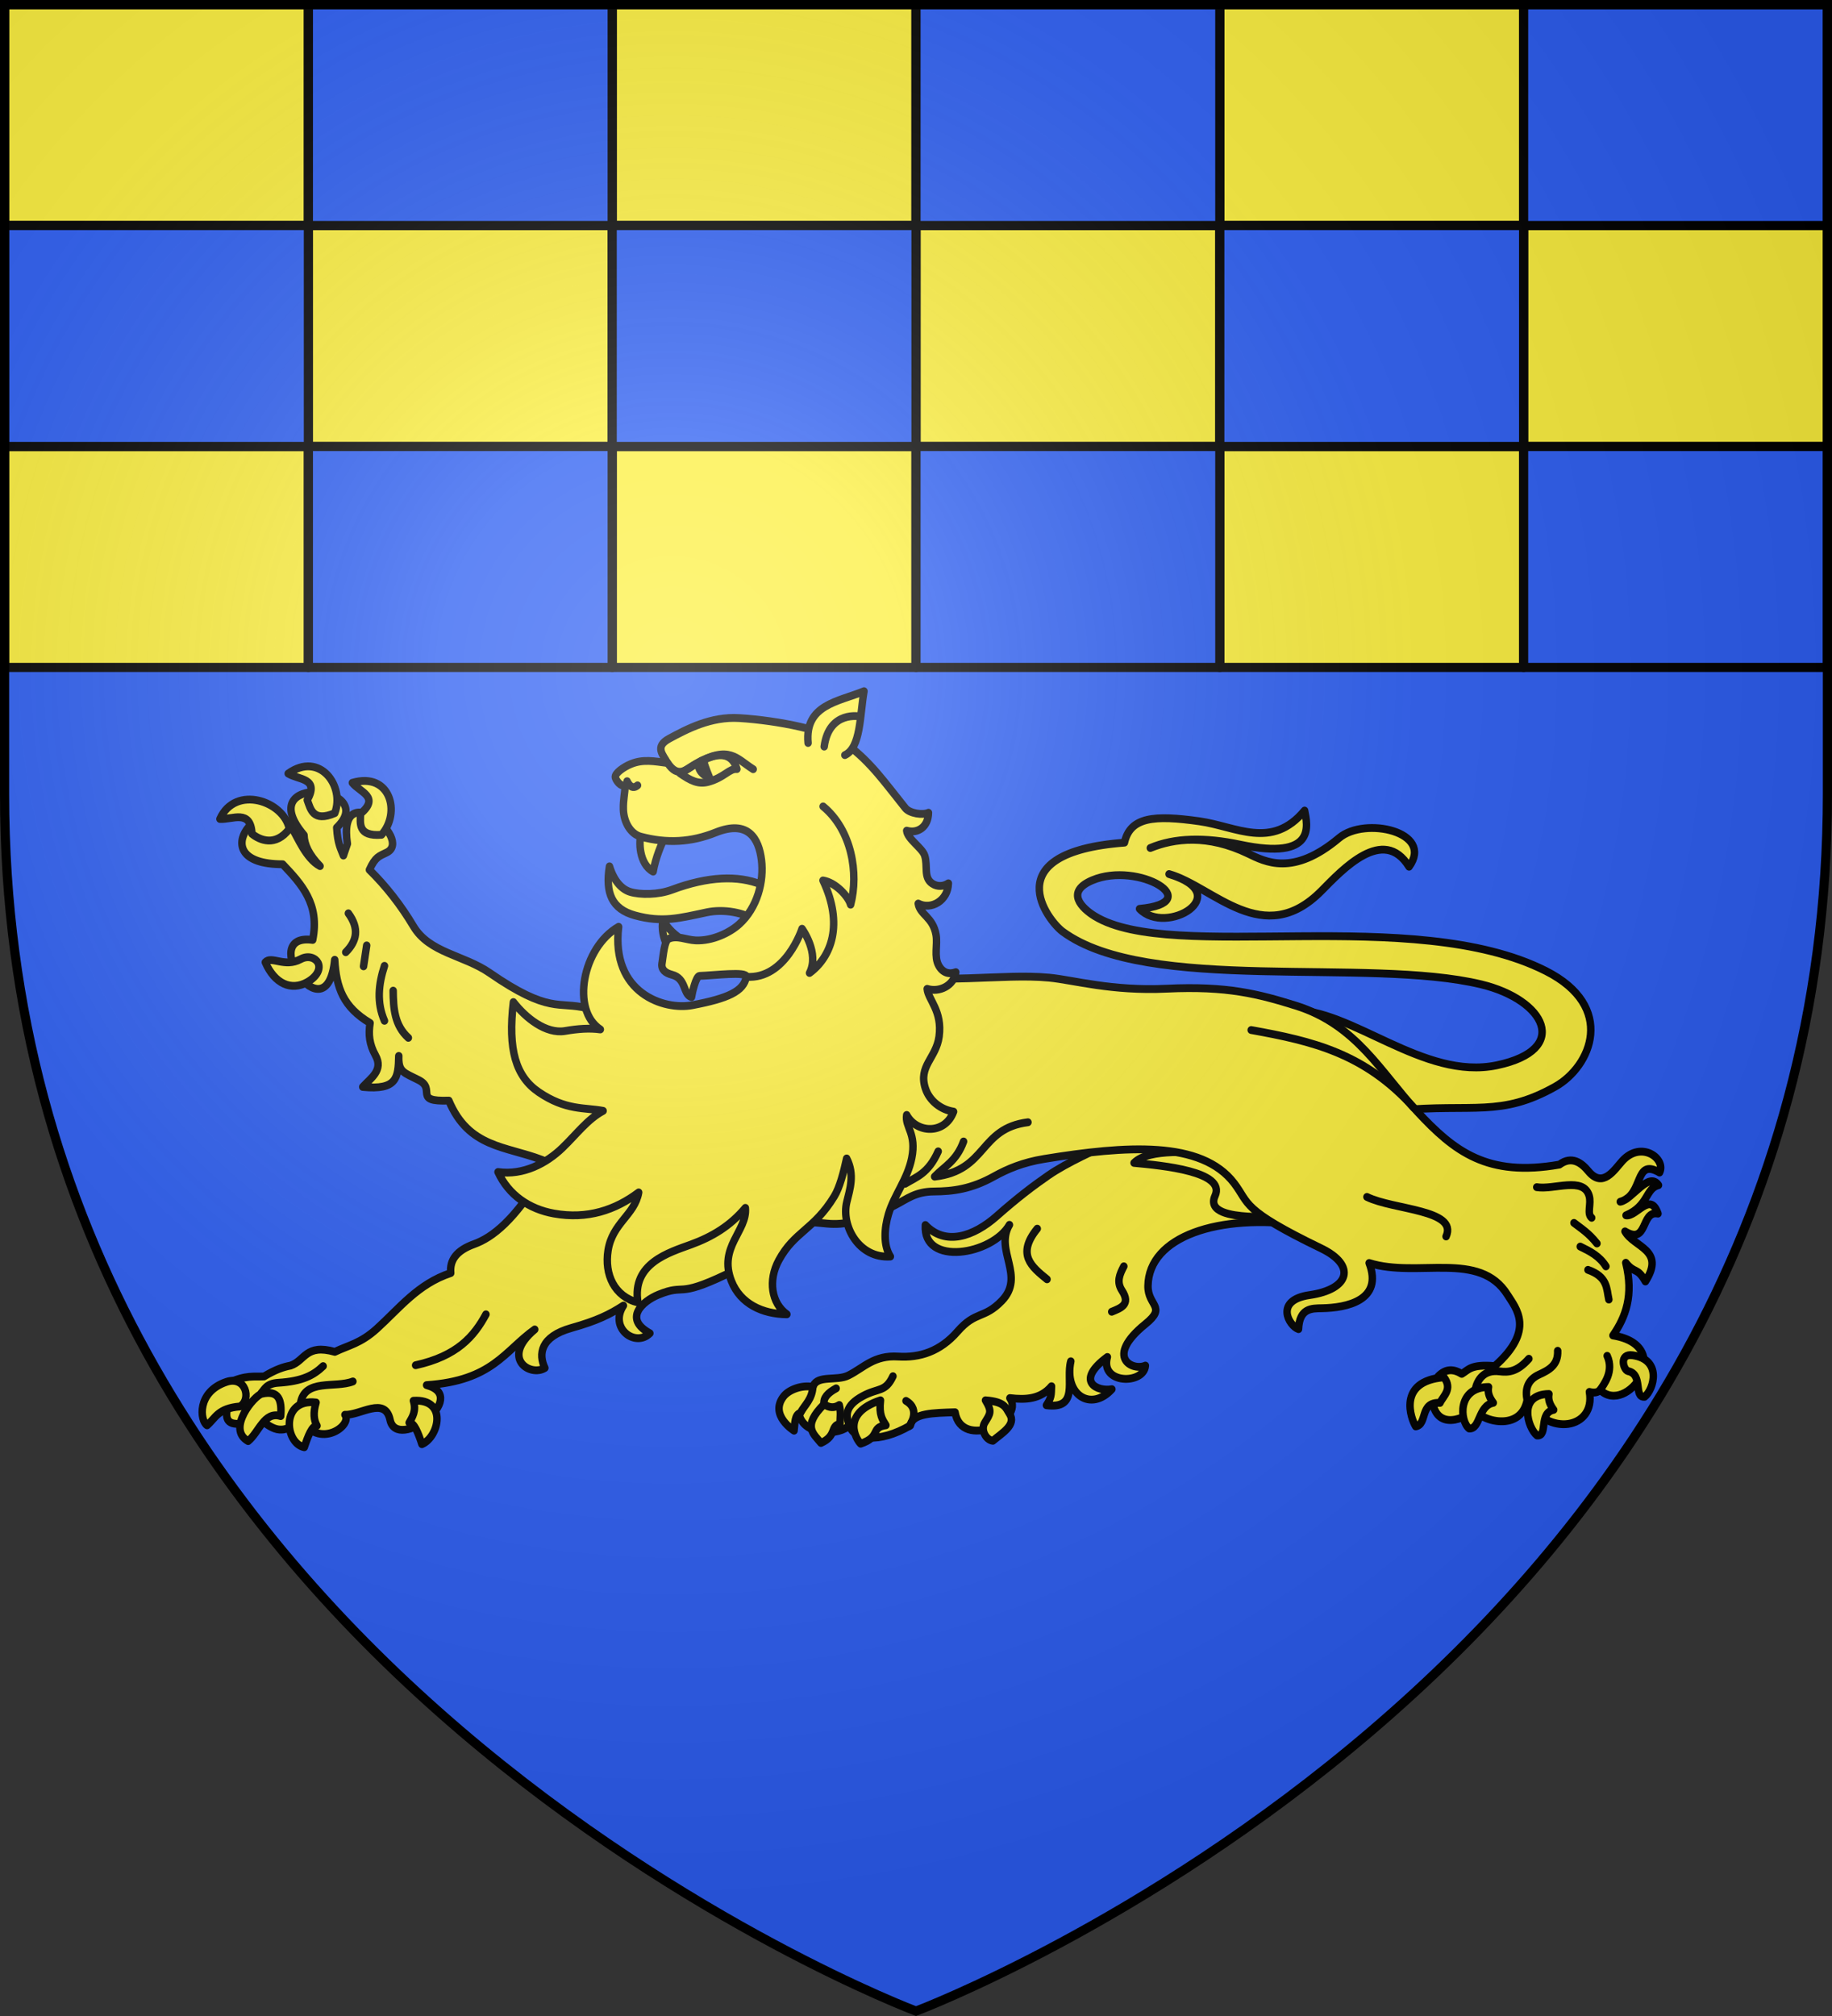 <svg xmlns="http://www.w3.org/2000/svg" width="600" height="660" viewBox="-300 -300 600 660"><rect x="-300" y="-300" width="600" height="660" fill="#333333" stroke="none"/><radialGradient id="c" cx="-80" cy="-80" r="405" gradientUnits="userSpaceOnUse"><stop offset="0" stop-color="#fff" stop-opacity=".31"/><stop offset=".19" stop-color="#fff" stop-opacity=".25"/><stop offset=".6" stop-color="#6b6b6b" stop-opacity=".125"/><stop offset="1" stop-opacity=".125"/></radialGradient><clipPath id="a"><path d="M-298.5-298.5h597v258.503C298.5 246.206 0 358.398 0 358.398S-298.5 246.206-298.5-39.997z"/></clipPath><path fill="#2b5df2" d="M-298.5-298.5h597v258.543C298.5 246.291 0 358.5 0 358.5S-298.5 246.291-298.5-39.957z"/><g stroke="#000" stroke-linecap="round" stroke-linejoin="round"><g stroke-width="3" clip-path="url(#a)"><path fill="#fcef3c" d="M99.5-153.833H199V-81.5H99.5zm-199 0H0V-81.5h-99.5zm-199 0h99.5V-81.5h-99.5zM199-226.167h99.5v72.334H199zm-199 0h99.5v72.334H0zm-199 0h99.5v72.334H-199zM99.5-298.5H199v72.333H99.5zm-199 0H0v72.333h-99.5zm-199 0h99.5v72.333h-99.5z"/><path fill="#2b5df2" d="M199-153.833h99.5V-81.5H199zm-199 0h99.5V-81.5H0zm-199 0h99.5V-81.5H-199zm298.5-72.334H199v72.334H99.5zm-199 0H0v72.334h-99.5zm-199 0h99.5v72.334h-99.5zM199-298.5h99.5v72.333H199zm-199 0h99.5v72.333H0zm-199 0h99.5v72.333H-199z"/></g><g stroke-width="2.646"><g fill="#fcef3c"><path d="M387.44 131.408c21.577-.704 47.042 23.92 73.239 18.652 26.357-5.3 17.123-22.134-5.614-27.356-40.178-9.228-118.452 3.312-148.519-17.861-4.998-3.52-24.312-26.725 21.946-30.07 2.042-8.742 10.61-9.367 26.54-7.235 13.237 1.772 25.683 9.797 37.384-3.617.947 4.742 4.46 17.043-22.839 11.53-12.627-2.55-23.356-2.334-31.898 1.13 8.559-3.295 20.295-4.718 34.705 1.894 6.014 2.759 15.884 7.864 32.303-5.297 9.102-7.296 33.763-2.085 24.794 9.734-9.1-14.013-23.63.975-31.068 8.14-20.694 19.934-38.275-1.35-54.1-5.653 24.031 6.876-1.082 21.115-10.462 11.757 24.081-2.101-.389-16.262-16.777-9.653-9.663 3.896-3.73 9.434.873 12.128 27.44 16.054 113.095-4.116 160.084 18.55 25.05 12.084 16.126 32.253 3.318 39.114-19.37 10.377-29.037 5.696-55.505 8.026zM392.337 204.21c-30.687-4.179-55.202 3.839-55.49 20.431-.12 6.895 6.84 6.963-.924 12.95-14.655 11.301-4.433 15.987 0 14.046-.439 6.432-16.22 6.398-13.49-2.914-11.88 8.407-3.284 11.84 1.6 10.895-7.39 7.738-17.07 1.935-14.57-9.438-1.858 6.143 3.089 16.331-8.649 14.865 1.82-2.663 1.67-3.388 1.802-6.425-3.866 4.383-9.162 4.65-14.773 4.01 5.525 7.623-17.22 17.708-19.458 4.79-7.581.237-15.162.264-15.854 4.468-11.263 6.275-20.414 4.797-21.62-.139-3.2 3.568-15.832 3.862-17.804-3.378 1.32-2.643 2.388-3.946 4.99-9.89 1.604-3.665 8.357-1.558 12.454-3.512 5.454-2.602 9.05-6.902 17.656-6.385 7.612.457 14.868-1.693 21.04-8.446 6.488-7.098 9.331-4.123 15.713-10.389 8.533-8.378-2.633-17.088 2.726-25.72-6.04 10.149-30.813 14.188-29.832.065 7.09 7.126 17.098 3.945 25.354-3.03 7.306-6.171 12.987-10.257 18.327-13.774 13.183-8.682 40.122-16.982 45.04-23.623zM206.735 209.824l5.036-47.081-89.491 23.606c-10.085 16.09-18.035 21.966-24.564 24.208-6.23 2.14-8.688 5.398-8.28 9.781-11.671 3.68-18.204 11.91-26.22 18.829-5.811 5.016-9.978 5.556-14.904 7.825-10.42-2.808-10.524 3.007-15.732 4.646-2.429.449-5.185 1.26-9.383 3.668-3.615.186-6.168-.568-12.696 2.2 3.733 4.243-8.934 18.664 11.09 12.175 3.905 2.738 8.081 6.63 14.577-.193 6.267 10.77 18.558 2.408 15.732-1.222 5.447.25 14.206-6.348 16.008 1.711 2.448 10.943 28.561-7.737 12.972-11.737 23.375-1.492 27.615-11.525 38.364-18.829-12.239 9.793-1.516 16.114 3.588 13.032-2.317-4.673-1.613-10.564 9.384-13.52 9.169-2.466 13.576-4.551 18.492-7.581-5.162 7.585 4.168 14.238 9.384 9.364-9.49-4.955-2.646-10.834 3.094-13.068 9.788-3.808 6.153 1.296 23.953-6.81z" transform="matrix(.923 0 0 .968 -234.93 -96.515)"/><path d="M121.674 182.017c-12.726-4.65-25.887-3.99-32.913-20.007-12.91.476-4.35-3.83-10.656-6.923-5.221-2.561-7.324-2.598-7.104-8.182-.178 7.355-.568 11.63-12.786 10.49 2.698-2.903 7.485-5.588 4.499-10.7-2.172-3.718-2.533-7.085-1.895-10.91-9.51-5.416-11.97-11.845-12.55-21.398-2.816 26.61-27.9-9.356-7.814-6.713C43.053 95.511 36.452 88.78 29.8 82.08c-30.209 0-5.037-27.38 3.552-11.749 1.673 2.364 4.688 9.833 9.708 12.378-3.888-3.79-5.581-7.258-5.683-10.49-18.875-21.2 27.135-16.816 11.603-2.517.335 5.561 1.437 7.043 2.368 9.44l1.42-3.985c-3.638-23.26 23.533-1.566 13.971 2.937-2.689 1.266-4.048 1.418-6.157 5.874 5.862 5.496 11.117 11.873 15.629 19.09 5.658 9.052 17.814 9.69 26.994 15.735 21.306 14.032 24.452 9.544 34.571 11.958l73.995 31.992-69.036 26.97zM331.91 183.088c10.13.901 32.662 2.914 28.738 11.121-2.643 5.528 5.769 6.66 11.727 7.024 5.487.336 6.658-1.384 7.432-2.487l-20.15-19.137c-6.385.151-22.323-1.693-27.747 3.48" transform="matrix(.923 0 0 .968 -234.93 -96.515)"/><path d="M241.243 118.698c21.799 4.404 43.515.196 60.561 1.744 8.619.782 22.055 4.615 41.744 3.721 21.348-.969 32.468 1.788 45.774 5.748 21.527 6.405 30.326 22.762 43.058 35.822 13.144 13.482 24.88 22.208 50.452 17.928 4.373-3.09 7.855-.584 10.237 2.18 5.2 6.036 9.274-.489 12.108-3.442 6.72-7 15.597-.71 13.182 3.948-9.144-5.128-5.403 7.611-13.924 9.869 4.225-.72 10.085-10.412 13.552-5.593-4.647 1.083-3.484 6.97-11.51 10.198 3.74.556 8.586-8.22 11.325-.575-6.15-1.21-3.487 10.786-11.696 6.003 3.206 5.461 14.443 6.178 7.24 16.942-2.96-4.99-3.775-2.494-6.962-6.333 2.857 11.039-.035 18.341-4.548 24.59 22.774 3.574 4.831 27.292-4.549 18.423-.784.863-2.031 1.11-3.806.658 2.296 12.704-15.061 15.254-22.092 2.796-2.397 11.798-18.727 6.281-18.38 2.632-1.54 2.58-12.667 8.336-15.038-1.152-.702-2.812.921-6.266 1.857-9.54 2.785-2.738 5.57-2.455 8.354-.822 2.449-1.372 3.177-3.33 11.696-2.632 14.5-12.254 7.518-19.56 4.549-24.097-9.927-15.165-31.868-5.599-49.105-10.773 5.09 12.72-8.152 15.149-16.709 15.297-3.682.063-8.018-.09-8.354 7.072-3.471-1.149-8.621-9.799 3.898-11.513 14.34-1.965 16.622-10.056 4.178-15.79-28.657-13.207-25.39-15.144-30.911-22.041-11.625-14.52-38.314-12.74-67.392-8.225-7.544 1.172-13.079 3.404-17.823 5.922-8.056 4.275-14.516 5.053-21.35 5.099-6.553.043-9.54 2.55-13.738 4.605-11.512 5.634-18.145 6.788-24.134 6.25l-54.12-4.859z" transform="matrix(.923 0 0 .968 -234.93 -96.515)"/></g><path fill="none" d="M497.287 259.87c1.255-1.847 5.016-6.217 2.493-11.532m-46.825 11.554c.698-3.553 3.178-6.958 8.594-6.302 3.057.37 6.237.272 10.447-4.267m-.519 14.244c-1.066-4.117.293-7.213 4.075-8.861 3.6-1.57 6.864-3.24 6.668-8.074M36.127 264.418c1.418-8.469 12.3-5.06 18.586-7.418m-32.483 3.857c1.157-1.137 1.744-3.156 6.028-3.411 8.564-.51 12.479-2.513 15.906-5.638m177.751 12.912c-.384-2.15 1.356-3.88 4.278-5.38m25.945 12.764s4.318-5.502-1.16-8.533m-20.066 8.178c-1.512-3.348-1.442-6.61 4.706-9.788 5.63-2.91 8.013-1.21 10.736-6.731M250.665 190.138c4.047-2.333 8.22-3.45 11.736-10.954m31.853-9.84c-17.472 2.085-14.357 16.296-33.11 18.38 3.563-3.523 7.714-5.226 10.268-11.882m102.055-37.69c21.783 3.752 40.297 7.851 57.667 26.264m-16.593 30.178c9.442 4.428 32.365 4.262 28.08 13.368M488 203.374c2.634 1.95 5.146 3.366 8.15 6.958m-5.927 1.05c3.434 1.588 6.839 3.224 9.113 6.695m-6.372 1.182c7.06 2.362 6.554 6.349 7.41 10.043m-25.583-38.007c6.198.962 16.504-3.682 18.588 2.893.872 2.754-.912 6.109.9 7.467M59.613 109.533l-1.114 7.073m-5.384-17.928c3.927 5.09 3.058 9.383-.928 13.158m13.738 4.606c-2.112 6.195-2.817 12.39 0 18.586m3.089-10.198c.045 5.939.472 11.741 5.384 15.955m2.584 110.727c14.798-3.104 20.751-9.8 24.948-17.208m195.625-28.973c-7.473 8.765-1.943 12.922 3.469 17.12m22.958 10.975c3.059-1.22 6.91-2.373 3.633-7.17-2.005-2.936-.836-5.463.661-8.195" transform="matrix(.923 0 0 .968 -234.93 -96.515)"/><path fill="#fcef3c" d="M57.42 65.015c7.038-5.737-.23-7.27-2.891-10.484 13.567-3.767 17.27 10.207 10.349 17.593-8.517.61-7.507-3.913-7.457-7.109M38.53 60.38c4.397-7.524-3.024-6.763-6.766-8.976 11.295-7.652 20.17 4.358 16.517 13.396-7.769 3.154-8.565-1.403-9.752-4.42m-2.337 53.798c-5.754 2.935-10.372-1.264-12.55 1.049 3.254 7.216 9.176 9.809 14.918 6.713 3.598-1.94 4.777-4.613 3.789-6.504-.805-1.54-3.315-2.708-6.157-1.258M18.907 71.8c-.437-8.464-6.876-4.776-11.365-5.035 5.463-11.63 22.688-6.089 24.626 3.357-4.948 6.172-10.53 3.766-13.26 1.678m57.29 191.728c12.22-.77 9.076 12.27 3.013 14.686-1.344-3.859-2.736-7.307-4.52-7.27 1.135-1.895 2.601-3.94 1.507-7.416m-34.544.593c-12.556-1.512-11.253 13.754-4.186 15.131 1.345-3.858 2.736-7.307 4.52-7.269-1.134-1.895-1.429-4.386-.334-7.862m-24.11 13.054c-7.782-4.109 2.208-15.445 4.855-16.02 6.044-1.315 7.186 2.184 6.697 7.565-5.843-1.77-7.74 5.55-11.553 8.455m-2.847-11.719c4.134-2.462 1.936-10.491-4.856-8.307C-.75 260.555.46 270.302 2.975 271.835c3.033-2.449 3.767-5.747 11.72-6.379m498.37-3.267c-4.001.315-.441-7.665-5.894-8.682-1.692-.464-3.273-6.043 1.684-5.358 10.519 1.452 7.497 11.562 4.21 14.04m-38.16 13.09c4.002.315.442-7.665 5.895-8.682-1.202-1.573-2.1-3.248-1.684-5.358-11.208.144-7.497 11.562-4.21 14.04m-24.114-2.374c4.003.315 3.122-7.665 8.575-8.682-1.203-1.573-2.1-3.248-1.684-5.358-11.208.144-10.176 11.562-6.89 14.04m-18.947-.698c4.313-.702 1.202-8.32 8.605-7.953 1.143-2.372 4.566-4.629 1.42-8.66-16.775 1.31-11.648 14.19-10.025 16.613m-152.66-8.832c2.443 3.832 1.69 4.529-.265 7.57-1.523 2.367.364 5.841 2.887 6.124 3.249-2.625 8.399-5.396 5.942-9.078-1.455-2.182-1.667-4.1-8.564-4.616m-37.26 0c-.6 5.016.755 6.568 1.932 8.436-5.64.737-1.62 3.918-8.97 6.236-1.516-1.362-7.202-10.183 7.038-14.672m-21.114 14.427c5.774-2.472 3.141-5.788 6.762-6.48 0-2.078.389-3.984-.276-6.358-1.794 1.108-3.588.93-5.382-.244-7.905 7.455-3.683 10.036-1.104 13.082m-2.876-18.952c-.309 4.23-2.828 6.012-4.45 8.787-2.065.596-1.892 3.57-2.222 6.01 0 0-8.92-5.25-3.695-11.61 1.867-2.272 6.507-3.92 10.367-3.187" transform="matrix(.923 0 0 .968 -234.93 -96.515)"/><g fill-rule="evenodd" stroke-width="3.315"><path fill="#fcef3c" d="M273.66 136.906c-8.25-2.07-16.208-4.053-22.756-8.231-6.099-3.892-15.296-5.364-22.744-3.856-11.98 2.426-19.722 4.497-31.895 1.303-10.251-2.69-13.308-9.414-11.365-20.786 2.137 6.624 5.754 9.822 9.21 10.82 4.448 1.282 12.387 1.294 18.594-.91 32.133-11.41 53.155-1.798 60.955 21.66" transform="matrix(.736 0 0 .773 -236.476 -97.8)"/><path fill="#fcef3c" d="M199.118 91.339c-1.319 3.182-1.1 13.083 5.221 16.23 1.002-5.622 3.734-12.134 5.763-15.455zm9.597 36.752c-.803 3.456.182 7.853 1.768 10.547l7.609-1.748c-3.878-2.126-7.325-5.275-9.377-8.8" transform="matrix(.736 0 0 .773 -236.476 -97.8)"/><path fill="#fff03c" d="M309.888 270.586c-3.195-4.782-2.704-11.997-.842-17.947 2.54-8.112 8.45-14.732 10.357-23.736 2.23-10.53-3.086-13.076-2.255-18.269 4.392 7.821 17.058 8.42 20.869-1.415-5.635-.797-10.727-4.54-12.543-9.818-3.27-9.503 4.797-12.79 6.102-21.995 1.539-10.86-4.896-15.591-5.307-20.189 5.4 1.648 11.955-1.382 12.738-7.06-2.867 1.064-5.806.325-7.614-2.833-2.168-3.787-.432-8.772-1.16-12.888-1.354-7.644-7.195-8.582-7.944-13.342 5.693 2.88 13.276-1.263 13.414-8.57-2.11 1.37-4.846 1.552-7.12.136-4.087-2.547-1.907-7.433-3.432-11.91-1.104-3.241-7.634-6.98-7.999-10.522 4.92 1.34 9.611-1.548 9.698-7.598-2.565 1.141-8.37.313-10.29-1.958-8.983-10.629-15.304-19.424-25.893-26.903-8.586-6.062-30.78-10.193-47.98-11.225-12.675-.762-23.441 4.718-31.218 8.704-6.778 3.474-2.548 6.991-.786 10.31-5.794-.714-10.743-1.708-16.223.423-3.162 1.23-7.285 3.912-6.951 5.69.193 1.029 2.444 4.37 4.366 3.148-.125 3.987-.918 6.251-.8 10.388.157 5.44 3.269 10.422 7.697 11.55 11.742 2.994 22.517 2.379 33.333-1.75 14.645-5.591 19.257 2.699 20.426 11.64 1.177 9.016-1.788 20.185-9.898 27.172-4.21 3.627-11.934 7.207-19.445 6.872-4.216-.188-8.286-2.287-11.981-.666-1.884.826-2.373 7.027-2.94 10.422-.444 2.65 1.593 4.105 4.408 4.79 6.524 1.585 4.833 8.395 8.725 9.48.26-1.78 1.989-8.936 3.59-8.982 6.44-.186 21.242-2.018 20.785.417-1.154 6.122-8.153 9.123-24.064 12.002-12.343 2.233-36.22-4.954-32.747-33.23-16.14 8.809-21.259 35.322-8.136 43.482-4.722-.644-9.944-.287-15.663.65-8.497 1.393-17.55-5.503-23.03-12.237-2.527 20.13 1.093 31.523 11.26 38.128 12.08 7.85 20.477 6.465 28.672 7.942-6.893 3.505-11.85 9.94-18.16 15.72-7.089 6.495-17.348 11.689-28.612 10.186 4.712 9.714 13.796 15.679 24.862 17.576 14.93 2.56 27.363-1.49 37.73-8.936-1.775 9.569-11.658 12.92-13.611 24.486-1.745 10.335 2.894 19.643 13.274 22.128-2.802-16.579 13.842-21.139 23.673-24.564 9.304-3.242 17.413-7.829 24.146-15.507.958 9.798-12.12 16.559-6.214 30.972 3.97 9.693 13.87 14.01 24.677 14.1-6.886-4.72-8.445-14.35-3.59-22.882 6.974-12.252 15.569-12.828 24.677-27.061 2.416-3.776 4.131-10.055 5.513-16.062 3.702 6.857 1.437 13.038.06 18.482-2.587 10.226 5.497 23.98 19.396 23.059" transform="matrix(.736 0 0 .773 -236.476 -97.8)"/></g><path fill="none" d="M170.795 51.328c3.719 2.471 6.51 3.808 10.03 2.892 5.678-1.477 7.53-4.63 10.151-4.324-2.182-7.187-9.237-4.714-14.625-1.723-2.408 1.337-3.956 2.417-5.556 3.155" transform="matrix(.923 0 0 .968 -234.93 -96.515)"/><g fill-rule="evenodd" stroke-width="3.315"><path d="M227.097 60.533c-.59.353.952 4.01 2.259 7.084-1.181-.061-4.63-1.756-4.931-5.303.828-2.288 2.672-1.78 2.672-1.78" transform="matrix(.736 0 0 .773 -236.476 -97.8)"/><path fill="#fff03c" d="M273.277 53.096c-1.555-16.248 13.462-17.456 24.882-21.93-1.874 10.357-1.415 23.938-8.518 27.062" transform="matrix(.736 0 0 .773 -236.476 -97.8)"/></g><path fill="none" d="M234.773 32.12s-11.078-2.233-12.82 10.173M152.01 53.99s1.405 3.325 3.705 1.407m10.671-7.575c3.814 5.45 6.675 2.136 9.965.351 11.977-6.5 14.427-1.808 20.402 1.766m-2.374 70.218c13.932.884 19.71-16.265 19.71-16.265s6.303 8.245 2.66 14.967c7.82-5.501 12.115-16.491 4.778-31.3 4.547.696 9.055 5.462 9.8 8.197 2.96-10.677.37-25.277-9.76-33.233" transform="matrix(.923 0 0 .968 -234.93 -96.515)"/></g></g><path fill="url(#c)" d="M-298.5-298.5h597v258.543C298.5 246.291 0 358.5 0 358.5S-298.5 246.291-298.5-39.957z"/><path fill="none" stroke="#000" stroke-width="3" d="M-298.5-298.5h597v258.503C298.5 246.206 0 358.398 0 358.398S-298.5 246.206-298.5-39.997z"/></svg>
